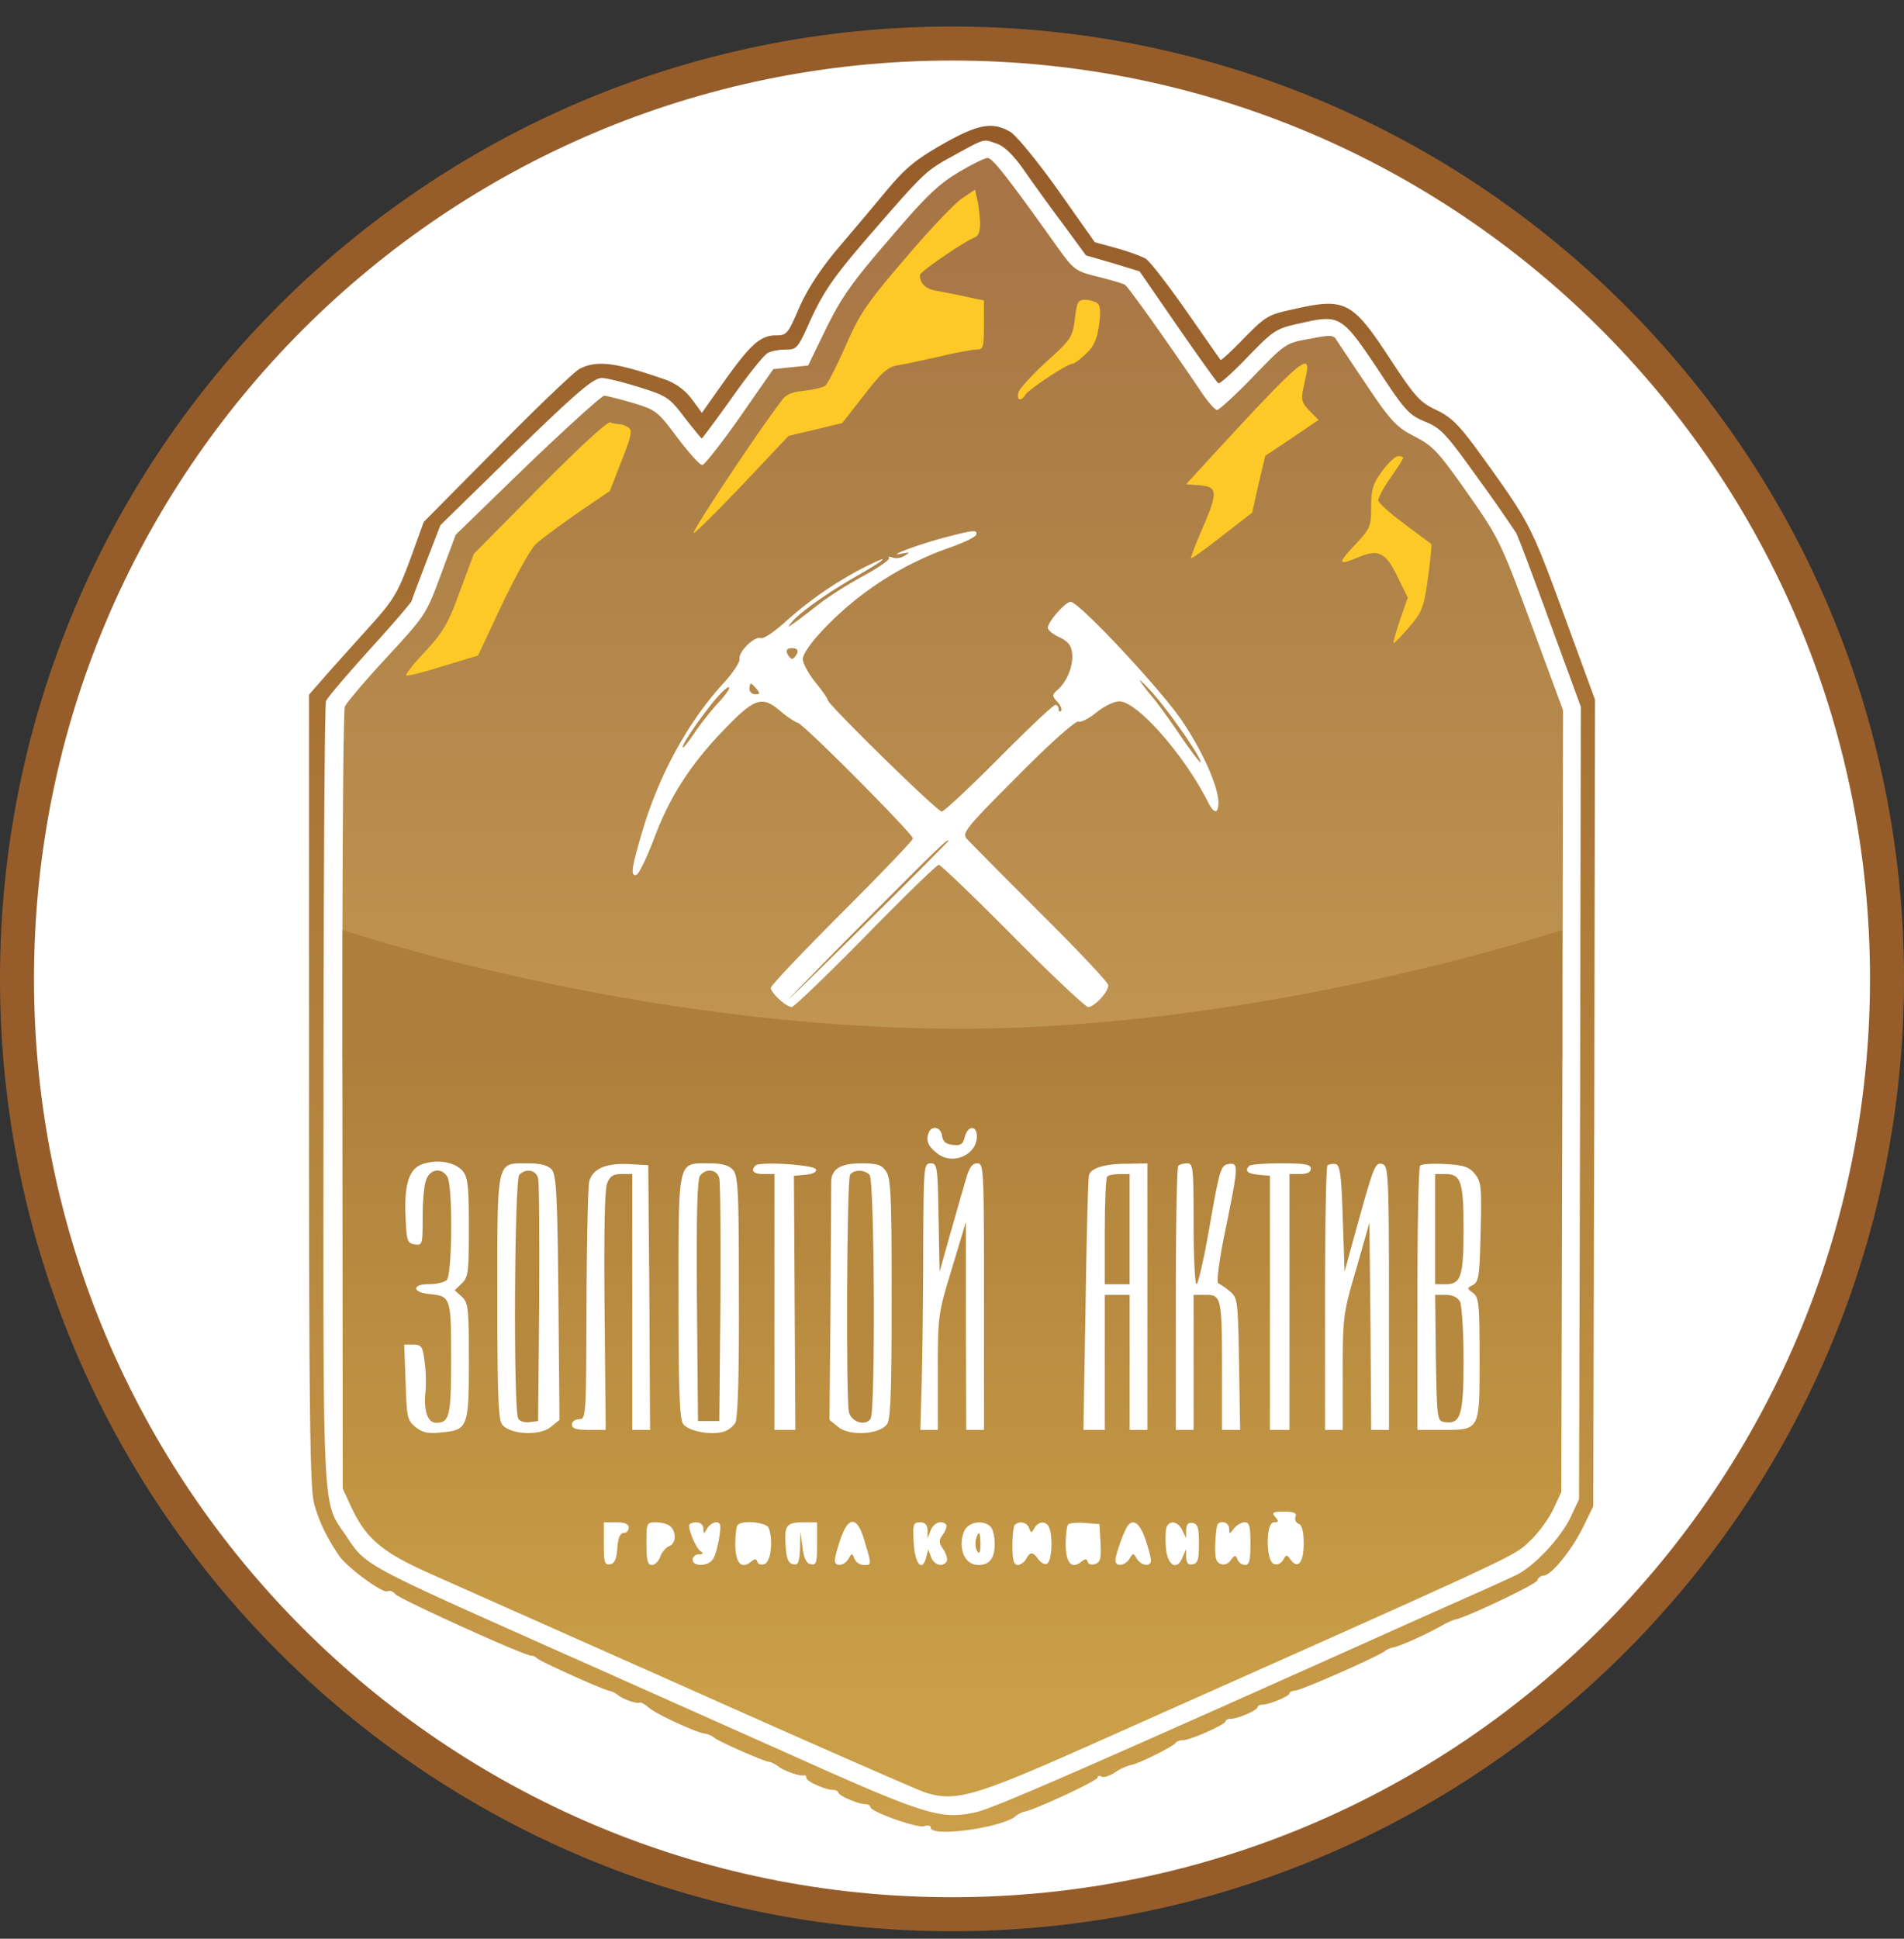 <svg xmlns="http://www.w3.org/2000/svg" width="56" height="57" fill="none" viewBox="0 0 56 57"><rect x="0" y="0" width="56" height="57" fill="#333333" stroke="none"/><g clip-path="url(#a)"><path fill="#fff" stroke="#965d2a" d="M28 1.28c15.188 0 27.5 12.312 27.5 27.5 0 15.187-12.312 27.5-27.5 27.5S.5 43.966.5 28.78C.5 13.59 12.812 1.28 28 1.28Z"/><path fill="url(#b)" d="M27.707 4.249c-.815.47-1.086.7-1.671 1.4-.387.47-1.035 1.233-1.442 1.713-.491.596-.847 1.14-1.087 1.683-.334.773-.366.815-.68.815-.459 0-.751.26-1.525 1.348l-.658.93-.292-.398a1.7 1.7 0 0 0-.742-.564c-1.484-.522-2.048-.595-2.56-.334-.157.083-1.254 1.128-2.435 2.33l-2.152 2.173-.397 1.097c-.355.962-.491 1.191-1.087 1.86-.376.418-.961 1.066-1.295 1.442l-.596.68v11.618c0 9.383.031 11.723.146 12.141.136.523.355.983.732 1.547.24.355 1.306 1.139 1.442 1.055.052-.031.156 0 .219.084.125.146 3.782 1.807 3.991 1.807a.24.24 0 0 1 .157.063c.063.094 1.964.94 2.142.972.073.01.199.073.272.136.167.125.533.25.627.209.041-.01.156.052.26.146.21.188 1.37.72 1.63.763.095.01.23.062.304.125.177.136 1.42.68 1.609.71.073.01.198.074.272.136.167.126.627.293.752.261.042-.01.073.021.073.074 0 .104.564.355.794.355.084 0 .146.042.146.073 0 .094.585.345.795.345.083 0 .146.042.146.083 0 .136 1.379.627 1.577.565.116-.042.2-.021.2.041 0 .293 2.068.01 2.496-.334a.7.7 0 0 1 .261-.136c.283-.041 2.153-.909 2.153-1.003 0-.052.052-.062.104-.031.063.042.24-.01.397-.115a1.7 1.7 0 0 1 .47-.22c.22-.03 1.255-.543 1.328-.658.031-.042.125-.073.209-.073.209 0 1.253-.46 1.253-.554 0-.031.063-.073.147-.073.209 0 .794-.25.794-.345 0-.031.063-.073.146-.073.199 0 .794-.25.794-.334 0-.042.084-.073.188-.084.199-.02 2.55-1.055 2.633-1.17a.6.6 0 0 1 .23-.094c.188-.031.982-.387 1.442-.648.146-.083.314-.157.366-.167.334-.063 2.382-1.034 2.424-1.15.031-.083.115-.146.188-.146.22 0 .836-.752 1.16-1.42l.303-.617.031-11.86.021-11.858-.93-2.54c-.982-2.664-.993-2.674-2.55-4.827-.532-.72-.752-.94-1.19-1.15-.481-.229-.617-.375-1.359-1.504-1.118-1.703-1.316-1.807-2.863-1.452-.731.157-.804.209-1.431.846-.355.366-.669.659-.69.638s-.47-.67-1.003-1.432c-.533-.763-1.066-1.452-1.191-1.536-.115-.073-.512-.22-.857-.313l-.648-.178-1.076-1.525c-.595-.836-1.222-1.6-1.4-1.714-.533-.313-.95-.24-2.017.366m1.62-.021c.209.073.48.334.773.752.25.355.763 1.076 1.15 1.588l.69.94.793.23.784.24 1.118 1.62c.616.888 1.15 1.64 1.201 1.672.042.021.429-.324.868-.784.783-.804.825-.825 1.588-.992 1.107-.25 1.18-.209 2.236 1.369.794 1.212.909 1.337 1.39 1.536.46.188.606.345 1.535 1.64a48 48 0 0 1 1.14 1.63c.062.115.511 1.306 1.002 2.654l.9 2.456-.022 11.65-.031 11.65-.23.491c-.293.637-1.087 1.484-1.63 1.745-.24.115-1.118.512-1.954.878-10.793 4.837-13.405 5.976-13.938 6.091-1.035.22-1.453.094-5.549-1.745-2.068-.92-4.963-2.215-6.425-2.863-6.123-2.727-5.935-2.622-6.552-3.542-.69-1.013-.658-.397-.648-12.956 0-6.27.032-11.473.073-11.567.042-.104.617-.773 1.275-1.504.659-.721 1.223-1.38 1.244-1.442.02-.073.219-.596.438-1.17l.408-1.056 1.38-1.348c2.507-2.455 3.092-2.977 3.364-2.977.146 0 .637.125 1.107.271.794.25.878.293 1.327.888.261.335.491.617.512.617.01 0 .418-.544.888-1.202.47-.669.94-1.254 1.045-1.306.105-.063.345-.104.533-.104.334 0 .355-.032.752-.92.377-.804.659-1.222 1.745-2.476 1.588-1.829 1.62-1.86 2.445-2.31.951-.522.857-.49 1.275-.344"/><path fill="#fdc926" d="m11.804 20.02 2.671-.713 1.335-2.993 2.28-1.52.737-1.75-.23-.736-.737-.162-2.05 1.934-2.003 1.773-.46 1.405-.576 1.174-.783.875zM22.879 11.272l-2.97 4.351.598.23 1.175-.598 1.611-2.21 1.497-.3.622-.599 1.082-1.128 2.648-.737v-1.75l-1.405-.46 1.405-1.105-.185-1.796-1.703 1.128-2.05 2.395-1.15 2.325zM29.602 11.479l.53.483 1.657-.69.737-.99.23-1.175-.53-.575h-.92v.92l-.576 1.037zM34.23 14.265l.967.322-.414 1.727.414.3 1.727-1.152.737-1.957 1.404-1.197-.53-.83.346-.99h-.806zM39.894 14.587l1.036-1.358.553.115-.553 1.243 1.382 1.266-.346 2.395-.76.898-.506-.3.23-1.312-.506-.92-1.106.183v-.483l.76-1.06z"/><path fill="url(#c)" d="M28.178 5.074c-.575.344-.951.7-2.017 1.953-1.097 1.265-1.41 1.714-1.86 2.623l-.533 1.097-.512.052-.512.053-.982 1.41c-.543.773-1.045 1.41-1.108 1.41-.073 0-.396-.365-.73-.804-.586-.783-.628-.815-1.317-1.024-.398-.115-.774-.209-.836-.209-.073 0-1.087.92-2.257 2.038l-2.11 2.048-.44 1.18c-.428 1.16-.449 1.192-1.588 2.425-.627.679-1.191 1.337-1.233 1.452-.052.125-.083 5.34-.073 11.598l.01 11.389.23.501c.45.972.91 1.359 2.33 1.996.492.22 3.877 1.724 7.523 3.344 3.647 1.63 6.823 3.02 7.043 3.092.878.283 1.442.126 4.712-1.327 13.02-5.799 12.601-5.6 13.082-6.07.261-.24.564-.669.69-.94l.23-.492.03-11.493.022-11.494-.93-2.518c-.91-2.455-.962-2.55-1.881-3.866-.857-1.212-1.003-1.379-1.547-1.661-.543-.282-.69-.428-1.42-1.515-.44-.658-.847-1.264-.9-1.348-.072-.125-.198-.125-.783-.01-.7.125-.71.135-1.65 1.107-.523.543-1.004.982-1.066.982s-.282-.25-.481-.554c-1.045-1.546-2.121-3.05-2.226-3.124-.062-.041-.428-.146-.804-.24-.637-.157-.7-.209-1.108-.763-1.577-2.215-1.995-2.737-2.131-2.727-.084 0-.48.199-.868.429m.647 1.452c.01.261-.041.407-.146.45-.303.114-1.62 1.013-1.62 1.107q0 .392.502.47c.22.042.606.115.888.178l.491.104v.721c0 .648-.02.721-.209.721-.104 0-.595.084-1.065.199-.481.104-1.035.23-1.244.26-.313.053-.48.2-1.013.889l-.638.815-.783.188-.794.188-1.37 1.452c-.762.794-1.4 1.432-1.42 1.4-.052-.041 1.4-2.235 2.194-3.353.125-.178.303-.418.397-.544.115-.167.303-.25.658-.282.272-.031.554-.094.627-.157.073-.062.335-.585.596-1.17.407-.93.606-1.233 1.745-2.56.7-.825 1.452-1.62 1.672-1.766l.386-.26.063.281c.042.167.073.46.083.669m3.438 2.382c.104.063.115.23.063.648-.063.428-.147.627-.387.846-.167.168-.345.293-.397.293-.146 0-1.285.752-1.38.909-.125.209-.27.167-.208-.063.031-.115.397-.512.815-.898.731-.659.773-.721.846-1.265.052-.48.094-.564.293-.564.115 0 .282.042.355.094m6.186 1.912c0 .073-.053.324-.105.554-.084.376-.063.45.167.7l.272.272-.784.533-.783.522-.199.836-.188.836-.878.68c-.49.386-.898.678-.92.657-.01-.02.137-.428.346-.898.449-1.045.438-1.202-.094-1.244l-.397-.031.835-.909c2.289-2.487 2.728-2.894 2.728-2.508m-20.24 1.651c.074 0 .189.042.272.094.126.084.094.251-.198.982l-.345.889-.951.647c-.522.366-1.076.774-1.222.91-.157.146-.596.94-.993 1.765l-.71 1.515-1.035.314c-.564.177-1.055.303-1.076.271-.032-.031.22-.355.564-.71.533-.585.669-.815 1.014-1.766l.407-1.097 1.933-1.954c1.15-1.16 1.996-1.943 2.08-1.912a.9.9 0 0 0 .26.052m23.06.993c0 .031-.166.292-.365.575-.199.282-.366.585-.366.668 0 .073.345.387.763.69.407.313.773.575.794.595.021.01-.02.46-.094.993-.125.899-.178 1.014-.564 1.463-.23.271-.439.48-.45.46-.02-.01.074-.324.189-.68l.23-.658-.303-.616c-.345-.71-.554-.815-1.14-.575-.616.261-.637.198-.114-.355.46-.491.48-.544.48-1.129 0-.512.053-.668.324-1.045.178-.24.387-.438.47-.438.084 0 .147.02.147.052M28.71 15.72c-.02.073-.397.25-.825.397a9.4 9.4 0 0 0-3.72 2.445c-.324.345-.553.679-.553.815 0 .125.167.428.365.679.199.24.366.48.366.522 0 .126 3.218 3.281 3.354 3.281.073 0 .825-.71 1.682-1.567.857-.867 1.599-1.567 1.662-1.567.052 0 .093.052.093.125 0 .063.032.084.074.052.031-.041-.01-.156-.105-.261-.167-.188-.167-.209.021-.376.272-.25.45-.71.408-1.066-.021-.22-.126-.345-.366-.46-.188-.083-.345-.209-.345-.282 0-.177.512-.762.669-.762.25 0 2.727 2.653 3.312 3.552.606.91 1.034 1.902 1.034 2.351 0 .345-.136.334-.313-.031-.7-1.38-2.08-2.947-2.602-2.947-.157 0-.45.146-.669.324s-.46.303-.532.272c-.084-.032-.826.627-1.787 1.598-1.505 1.505-1.64 1.672-1.505 1.84.084.093 1.056 1.075 2.153 2.173 1.107 1.097 2.016 2.058 2.016 2.142 0 .198-.407.637-.595.637-.073 0-1.077-.94-2.215-2.09-1.14-1.15-2.121-2.09-2.174-2.09-.062 0-1.024.94-2.152 2.09s-2.11 2.09-2.173 2.09c-.168 0-.617-.418-.617-.564 0-.063.94-1.056 2.09-2.205s2.09-2.131 2.09-2.184c0-.136-3.25-3.406-3.396-3.406-.052-.01-.272-.146-.47-.313-.565-.491-.774-.429-1.672.501-1.003 1.035-1.61 1.975-2.08 3.229-.209.553-.438 1.024-.512 1.055-.177.052-.156-.157.136-1.16.491-1.713 1.348-3.291 2.393-4.44.293-.314.523-.659.502-.753-.032-.209.439-.668.627-.606.073.032.386-.177.7-.46a11 11 0 0 1 2.277-1.588c.847-.428.794-.324-.094.188-.888.502-1.755 1.118-1.974 1.39-.136.167-.126.167.062.031.126-.083.47-.355.784-.595.313-.24.92-.617 1.337-.836.408-.23.721-.45.68-.491-.042-.042 0-.042.093-.01.095.041.262.02.366-.053.167-.104.157-.104-.073-.062-.533.114.397-.24 1.17-.45.899-.24 1.056-.261 1.003-.104m-1.003 17.668c.021.178.115.251.314.272.23.031.303-.02.355-.23.084-.345.355-.355.355-.02 0 .522-.648.835-1.107.543-.303-.21-.408-.408-.314-.638.084-.24.356-.188.397.073m-14.095 1.045c.146.178.178.429.178 1.662 0 1.316-.021 1.462-.21 1.64l-.208.199.209.188c.188.177.209.313.209 1.88 0 1.965-.032 2.038-.794 2.111-.408.042-.565.01-.774-.157-.24-.198-.26-.282-.292-1.316l-.042-1.108h.261c.24 0 .282.052.335.47.041.251.052.67.031.91-.063.564.063.919.313.919.398 0 .44-.199.44-1.891 0-1.787-.011-1.829-.617-1.892-.523-.041-.554-.292-.042-.292.23 0 .46-.052.533-.125.157-.157.178-2.728.02-3.02-.156-.293-.511-.25-.626.073-.063.146-.105.637-.105 1.097 0 .815-.01.836-.23.805-.219-.032-.24-.094-.271-.763-.052-1.024.104-1.484.533-1.61.45-.135.92-.041 1.15.22m2.612-.052c.136.167.168.69.199 3.772l.031 3.594-.261.21c-.334.27-1.212.219-1.432-.084-.104-.147-.135-.94-.135-3.74 0-4.086-.032-3.93.888-3.93.386 0 .585.053.71.178m2.874 3.762.02 3.897h-.522v-7.523h-.313c-.251 0-.345.063-.429.282-.073.188-.094 1.505-.073 3.772l.032 3.469h-.492c-.376 0-.501-.042-.501-.157 0-.084.094-.157.209-.157.209 0 .209-.073.22-3.374.01-1.85.041-3.48.083-3.626q.155-.549 1.16-.502l.574.032zm2.455-3.752c.157.168.178.606.178 3.71.01 2.33-.032 3.584-.105 3.73a.64.64 0 0 1-.376.271c-.387.095-1.013-.03-1.16-.24-.104-.136-.136-1.045-.136-3.73 0-4.085-.03-3.929.889-3.929.386 0 .585.053.71.188m2.445-.01c.031.073-.094.136-.303.157l-.345.031.021 3.73.021 3.74h-.616v-7.522h-.314c-.303 0-.397-.094-.24-.25.125-.126 1.734-.022 1.776.114m2.058.052c.147.199.168.742.168 3.74 0 2.76-.032 3.553-.136 3.7-.22.303-1.097.355-1.432.083l-.26-.209.03-3.385.021-3.605c0-.387.272-.554.889-.554.46 0 .595.042.72.23m1.547 1.359.031 1.598.293-1.045c.167-.574.366-1.295.46-1.598.114-.418.198-.544.355-.544.188 0 .198.115.198 3.919v3.918h-.522l-.01-3.062v-3.05L28 37.286c-.408 1.337-.418 1.39-.418 3.05v1.704h-.512l.042-1.494c.02-.815.042-2.581.042-3.919.01-2.34.02-2.424.219-2.424.188 0 .209.084.23 1.589m6.144 2.33v3.918h-.522V38.07h-.732v3.971h-.627l.063-3.688c.03-2.017.073-3.741.104-3.814.063-.199.46-.324 1.118-.324l.596-.01zm1.358-2.142c0 .971.042 1.776.084 1.776.052 0 .23-.784.397-1.755.282-1.61.324-1.745.543-1.777.303-.041.303.021-.084 1.923-.198.95-.271 1.567-.209 1.588.053.02.21.125.335.23.23.188.24.261.271 2.131l.032 1.944h-.533v-1.755c0-2.142-.021-2.216-.48-2.216h-.356v3.971h-.522v-3.845c0-2.121.03-3.887.073-3.918.031-.042.156-.074.26-.074.178 0 .189.126.189 1.777m3.448-1.62q0 .157-.313.157h-.314v7.523h-.575v-7.47l-.334-.032c-.334-.032-.418-.115-.272-.261.032-.042.46-.074.94-.074.7 0 .868.032.868.157m.94 1.463.053 1.567.407-1.483c.47-1.683.502-1.756.731-1.672.147.062.168.48.168 3.939v3.866h-.523l-.02-3.051-.032-3.04-.387 1.358c-.386 1.316-.397 1.4-.397 3.04v1.693h-.522v-3.845c0-2.121.031-3.887.073-3.929s.146-.052.24-.042c.126.032.168.293.21 1.599m3.887-1.306c.188.23.199.397.167 1.703-.03 1.264-.052 1.463-.219 1.557-.188.094-.188.104 0 .24.167.126.188.324.188 1.933 0 2.121.021 2.09-1.118 2.09h-.71v-3.845c0-2.121.031-3.887.083-3.929.042-.042.376-.063.742-.042.543.032.7.084.867.293M38.104 44.59a.16.16 0 0 0 .094.21c.094.041.146.219.146.574 0 .564-.167.773-.376.491-.126-.167-.136-.167-.23 0-.063.104-.167.157-.272.115-.24-.094-.24-1.222 0-1.222.147 0 .147-.032.042-.157-.115-.136-.073-.157.261-.157.293 0 .377.042.335.146m-19.612.324c0 .084-.063.157-.147.157q-.156 0-.188.439c-.02.324-.083.46-.209.48-.167.032-.188-.052-.188-.595v-.638h.366c.25 0 .366.053.366.157m1.233-.031c.177.177.156.501-.042.575-.084.03-.21.167-.261.303-.042.135-.157.25-.251.25-.126 0-.157-.136-.157-.627 0-.616 0-.626.293-.626.156 0 .345.052.418.125m.96.052c.011.178.011.178.116 0 .052-.094.177-.178.261-.178.136 0 .146.084.094.44-.042.25-.115.532-.178.626-.115.23-.606.251-.606.032 0-.084.084-.157.189-.157.114 0 .135-.032.052-.084-.126-.073-.345-.564-.345-.762 0-.053.094-.094.209-.094.125 0 .209.073.209.177m1.923-.01c.136.355.063.982-.114 1.055-.105.042-.199.01-.22-.063-.031-.094-.073-.094-.188 0-.282.23-.46.032-.46-.512 0-.282.032-.543.073-.574.147-.147.847-.074.91.094m1.421.47c0 .543-.02.627-.177.595-.136-.02-.21-.167-.251-.501l-.063-.47-.01.501c-.021.418-.052.502-.199.47-.136-.02-.198-.156-.22-.49-.051-.648.011-.742.502-.742h.418zm1.4-.073c.21.7.21.69-.03.69a.32.32 0 0 1-.273-.189c-.062-.167-.073-.167-.167 0-.125.22-.407.251-.407.053 0-.074.073-.356.167-.627.24-.7.502-.67.71.073m1.85-.335v.24l.094-.24c.094-.22.313-.303.45-.167.03.042 0 .167-.084.282-.136.188-.136.251.01.46.084.136.126.293.094.345-.115.178-.366.115-.46-.126l-.083-.23-.063.24c-.115.45-.334.178-.365-.438-.032-.543-.011-.596.188-.596.146 0 .209.074.219.23m1.85-.104c.072.073.125.292.125.501 0 .429-.146.627-.48.627-.294 0-.492-.25-.492-.627 0-.167.052-.376.136-.46.157-.198.533-.219.71-.041m1.138.042c.053.156.073.156.157 0 .125-.21.355-.22.439 0 .104.282.073.96-.063 1.044-.063.042-.178-.01-.261-.125-.167-.23-.24-.23-.366 0-.052.094-.167.167-.24.167-.115 0-.157-.136-.157-.553 0-.314.032-.596.073-.627.126-.126.356-.074.418.094m2.1.439c.021.438 0 .564-.146.616-.115.042-.198.02-.23-.063-.031-.094-.073-.094-.188 0-.282.23-.46.032-.46-.512 0-.282.032-.543.074-.585s.26-.062.501-.042l.418.032zm1.317-.115c.094.271.167.553.167.627 0 .198-.282.167-.418-.053-.104-.167-.104-.167-.209 0-.136.22-.418.251-.418.053 0-.157.23-.805.345-.993.167-.25.366-.115.533.366m1.087-.262.115.24v-.24c.01-.177.062-.23.198-.209.146.032.178.147.178.606 0 .46-.032.575-.178.606-.136.032-.188-.03-.198-.209v-.24l-.105.24c-.157.418-.45.251-.491-.282-.02-.25-.01-.522.02-.595.084-.22.335-.178.46.083m1.379-.052c.01.178.01.178.146 0 .073-.094.22-.178.314-.178.135 0 .167.115.167.627 0 .492-.032.627-.157.627a.25.25 0 0 1-.22-.156c-.062-.147-.083-.136-.198.01-.073.115-.198.157-.303.115-.136-.052-.167-.188-.157-.564.01-.282.042-.533.063-.585.084-.147.345-.074.345.104"/><path fill="#b6894b" d="M23.152 19.212c.042.084.104.157.146.157s.105-.073.146-.157c.042-.104-.01-.156-.146-.156s-.188.052-.146.156M33.548 20.047c.073.115.24.324.366.47.125.147.491.648.815 1.13.324.47.585.814.585.762 0-.167-1.003-1.599-1.473-2.1-.24-.262-.376-.377-.293-.262M22.044 20.255c0 .084.073.157.167.157.147 0 .147-.031.042-.157-.073-.083-.146-.156-.167-.156-.02 0-.042.073-.042.156M20.874 20.768c-.46.586-.867 1.212-.784 1.212.021 0 .178-.198.335-.428.156-.24.47-.637.7-.888.23-.25.376-.46.303-.46-.063 0-.314.251-.554.564M25.534 26.993a207 207 0 0 0-2.34 2.383c-.021.041 1.024-.982 2.33-2.278a211 211 0 0 0 2.371-2.372c0-.094-.282.178-2.361 2.267"/><path fill="#b6893f" d="M15.274 34.539c-.147.146-.178 6.938-.032 7.168.042.083.199.125.335.104l.25-.031.032-3.448c.01-1.902 0-3.553-.032-3.689-.062-.25-.355-.303-.553-.104M20.592 34.561c-.084.094-.115 1.15-.094 3.678l.031 3.542h.627l.032-3.448c.01-1.901 0-3.552-.032-3.688-.063-.261-.376-.314-.564-.084M25.001 34.542c-.094.156-.125 6.582-.031 6.98.073.292.49.417.637.187.146-.23.115-7.021-.031-7.168-.167-.167-.47-.156-.575 0M32.566 34.592c-.042.031-.073.763-.073 1.62v1.546h.731v-3.24h-.292c-.167 0-.335.032-.366.074M42.21 36.138v1.62h.314c.449 0 .522-.24.522-1.62 0-1.379-.073-1.62-.522-1.62h-.314zM42.231 39.918c.031 1.808.042 1.86.25 1.891.481.074.565-.188.565-1.818 0-.846-.052-1.609-.105-1.724-.073-.125-.219-.198-.428-.198h-.303z"/><path fill="#c19543" d="M28.7 45.27c-.02.104-.01.26.042.334.063.104.094.041.094-.199 0-.376-.052-.439-.136-.136"/><path fill="#ae7f3c" d="M10.075 31.141v-3.8s8.602 2.905 18.17 2.905c8.977 0 17.701-2.904 17.701-2.904v3.799H10.075"/></g><defs><linearGradient id="b" x1="28" x2="28" y1="53.855" y2="3.701" gradientUnits="userSpaceOnUse"><stop stop-color="#cb9f4a"/><stop offset="1" stop-color="#955c2a"/></linearGradient><linearGradient id="c" x1="30.428" x2="30.428" y1="5.755" y2="53.276" gradientUnits="userSpaceOnUse"><stop stop-color="#a87445"/><stop offset=".214" stop-color="#af8248"/><stop offset=".516" stop-color="#c09451"/><stop offset=".532" stop-color="#ae7f3c"/><stop offset=".927" stop-color="#ca9f47"/></linearGradient><clipPath id="a"><path fill="#fff" d="M0 .78h56v56H0z"/></clipPath></defs></svg>